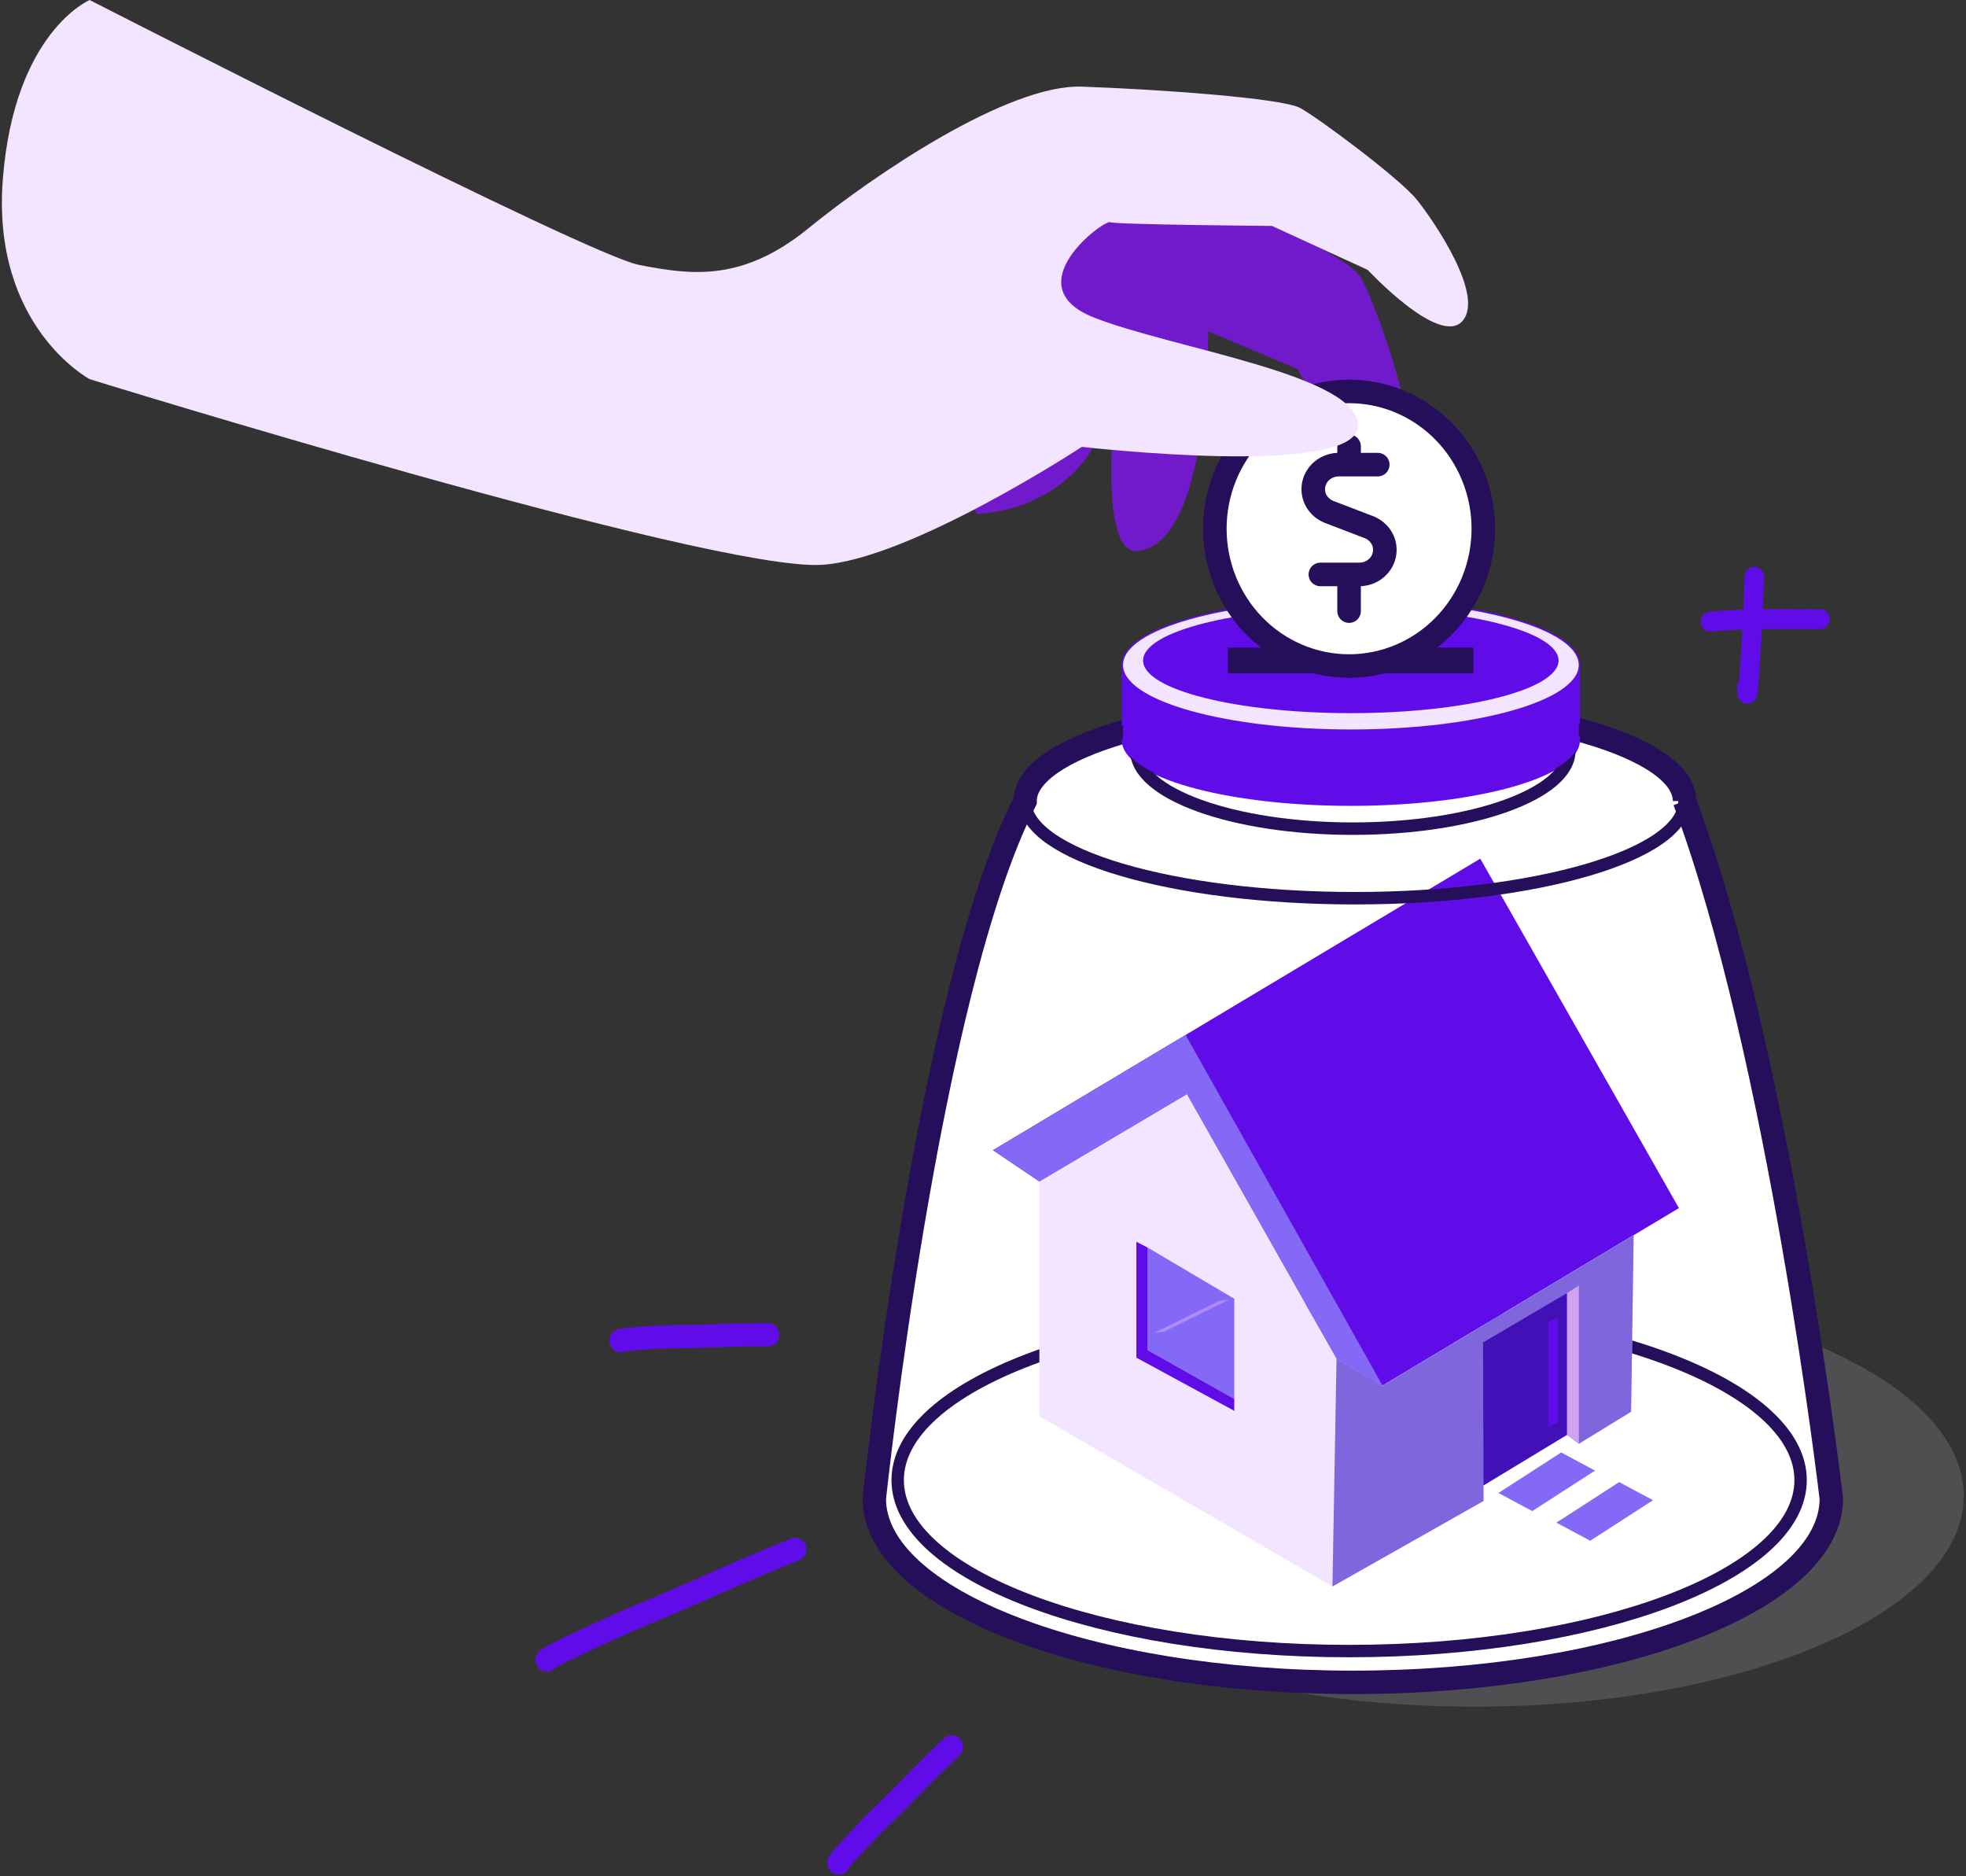 <svg xmlns="http://www.w3.org/2000/svg" width="587" height="560" fill="none">
  <rect width="100%" height="100%" fill="#333333" stroke="none"/>
  <path fill="#BEBECB" d="M440.31 509.459c80.642 0 146.015-28.179 146.015-62.939 0-34.76-65.373-62.939-146.015-62.939-80.641 0-146.015 28.179-146.015 62.939 0 34.76 65.374 62.939 146.015 62.939Z" opacity=".2"/>
  <path fill="#fff" d="M502.965 239.121c28.428 76.244 43.829 208.227 43.829 208.227 0 30.287-63.967 54.847-142.877 54.847-78.91 0-142.877-24.56-142.877-54.847 0 0 15.976-151.394 45.024-208.227 0-16.017 44.081-29 98.455-29 54.375 0 98.455 12.983 98.455 29h-.009Z"/>
  <path stroke="#250F5A" stroke-miterlimit="10" stroke-width="7" d="M502.965 239.121c28.428 76.244 43.829 208.227 43.829 208.227 0 30.287-63.967 54.847-142.877 54.847-78.91 0-142.877-24.56-142.877-54.847 0 0 15.976-151.394 45.024-208.227 0-16.017 44.081-29 98.455-29 54.375 0 98.455 12.983 98.455 29h-.009Z"/>
  <path stroke="#250F5A" stroke-miterlimit="10" stroke-width="3.7" d="M402.82 492.853c74.445 0 134.795-22.843 134.795-51.022s-60.35-51.022-134.795-51.022-134.795 22.843-134.795 51.022 60.35 51.022 134.795 51.022Z"/>
  <path fill="#600CE8" d="m296.48 343.335 13.855 9.352 22.031-13.039 22.031-13.038 44.656 78.938 13.756 8.073 88.475-52.999-59.31-104.307-145.494 87.02Z"/>
  <path fill="#F3E4FF" d="M310.334 352.687v70.074l87.505 50.81 45.106-25.515v-4.671l24.939-15.098 3.534 2.694 15.589-9.563.764-52.705-74.963 44.908-13.755-8.073-44.656-78.938-44.063 26.077Z"/>
  <path fill="#8066DD" d="m399.053 405.548-1.214 68.023 45.106-25.515v-4.671l24.939-15.098 3.534 2.694 15.589-9.563.764-52.705-74.962 44.908-13.756-8.073Z"/>
  <path fill="#8468F6" d="m412.809 413.621-58.816-104.693-57.513 34.408 13.855 9.351 44.062-26.077 44.656 78.938 13.756 8.073ZM342.62 402.992v-30.61l25.91 15.31v29.901l-25.91-14.601Z"/>
  <path fill="#600CE8" d="M339.293 370.681v34.582l29.237 15.879v-3.549l-25.911-14.601v-30.61l-3.326-1.701Z"/>
  <path fill="#4110B7" d="m442.945 443.385-.144-42.655 25.083-14.74v42.297l-24.939 15.098Z"/>
  <path fill="#CEA2F1" d="M471.418 430.981v-47.262l-3.534 2.271v42.297l3.534 2.694Z"/>
  <path fill="#600CE8" d="m465.187 393.227-2.823 1.453v31.29l2.823-1.462v-31.281Z"/>
  <path fill="#8468F6" d="m464.702 454.52 10.096 5.406 18.745-12.1-10.096-5.407-18.745 12.101ZM447.395 445.665l10.096 5.407 18.746-12.092-10.097-5.406-18.745 12.091Z"/>
  <path fill="#DBAFFE" d="m364.062 388.317-19.374 9.498 2.814-.266 19.491-9.627-2.931.395Z" opacity=".5"/>
  <path stroke="#600CE8" stroke-miterlimit="10" stroke-width=".74" d="M403.341 217.752c37.573 0 68.032-8.62 68.032-19.254 0-10.633-30.459-19.254-68.032-19.254-37.572 0-68.031 8.621-68.031 19.254 0 10.634 30.459 19.254 68.031 19.254Z"/>
  <path stroke="#600CE8" stroke-miterlimit="10" stroke-width=".74" d="M471.373 198.498v22.436c0 10.629-30.46 19.254-68.032 19.254-37.571 0-68.031-8.616-68.031-19.254v-22.436c0-10.629 30.46-19.254 68.031-19.254 37.572 0 68.032 8.616 68.032 19.254Z"/>
  <path stroke="#250F5A" stroke-miterlimit="10" stroke-width="3.72" d="M404.519 268.122c54.375 0 98.455-12.984 98.455-29.001 0-16.016-44.08-29-98.455-29s-98.455 12.984-98.455 29c0 16.017 44.08 29.001 98.455 29.001Z"/>
  <path stroke="#250F5A" stroke-miterlimit="10" stroke-width="3.72" d="M403.926 247.36c35.696 0 64.633-10.42 64.633-23.272 0-12.853-28.937-23.273-64.633-23.273s-64.633 10.42-64.633 23.273c0 12.852 28.937 23.272 64.633 23.272Z"/>
  <path fill="#600CE8" d="M471.373 198.498v22.436c0 10.629-30.46 19.254-68.032 19.254-37.571 0-68.031-8.616-68.031-19.254v-22.436c0-10.629 30.46-19.254 68.031-19.254 37.572 0 68.032 8.616 68.032 19.254Z"/>
  <path fill="#F3E4FF" d="M403.341 179.244c-37.571 0-68.031 8.616-68.031 19.254 0 10.639 30.46 19.254 68.031 19.254 37.572 0 68.032-8.615 68.032-19.254 0-10.638-30.46-19.254-68.032-19.254Zm-.018 33.635c-34.254 0-62.025-7.034-62.025-15.714s27.771-15.714 62.025-15.714 62.026 7.034 62.026 15.714-27.772 15.714-62.026 15.714Z"/>
  <path fill="#250F5A" d="M439.942 193.312h-73.327v7.706h73.327v-7.706Z"/>
  <path fill="#701ACB" d="M382.664 68.777s20.192 8.046 23.86 14.409c3.669 6.363 21.982 54.323 10.987 59.941-10.987 5.618-30.038-32.964-30.038-32.964l-26.737-11.236s.728 64.438-21.613 65.56c-11.715.018-5.862-47.85-5.862-47.85l-7.031 17.102s-8.936 17.976-34.47 19.677l-6.85-10.289 5.124-55.068 26.378-29.221 41.024-2.244 25.228 12.183Z"/>
  <path fill="#fff" stroke="#250F5A" stroke-linecap="round" stroke-linejoin="round" stroke-width="7.03" d="M442.882 157.829c0 10.869-4.226 21.296-11.742 28.983-7.516 7.687-17.711 12.008-28.338 12.008-10.627 0-20.822-4.321-28.338-12.008-7.516-7.687-11.742-18.114-11.742-28.983 0-10.868 4.226-21.295 11.742-28.982 7.516-7.687 17.711-12.008 28.338-12.008 10.627 0 20.822 4.321 28.338 12.008 7.516 7.687 11.742 18.114 11.742 28.982Z"/>
  <path stroke="#250F5A" stroke-linecap="round" stroke-linejoin="round" stroke-width="7.03" d="M411.361 138.695h-11.598c-1.78 0-3.497.597-4.873 1.673a7.334 7.334 0 0 0-2.643 4.267 7.073 7.073 0 0 0 .791 4.901 7.6 7.6 0 0 0 3.866 3.291l11.778 4.515c1.645.634 3.021 1.802 3.866 3.292a7.03 7.03 0 0 1 .791 4.901c-.342 1.673-1.268 3.172-2.643 4.266-1.367 1.085-3.093 1.673-4.873 1.673h-11.589M402.802 138.695v-5.462M402.802 182.417v-10.933"/>
  <path fill="#F3E4FF" d="M26.756 0S175.378 76.069 190.76 79.067c15.382 2.997 30.765 5.24 50.553-10.869 19.779-16.11 59.706-43.087 81.688-42.333 21.982.745 59.706 3.375 65.199 6.372 5.494 2.998 29.669 20.983 34.803 27.346 5.124 6.372 20.516 28.844 13.557 36.338-6.958 7.493-28.203-15.365-28.203-15.365l-28.572-13.112s-46.517-.377-48.351-1.122c-1.834-.744-28.571 19.107-4.765 28.477 23.807 9.369 79.854 17.231 78.757 32.596-1.097 15.364-82.416 5.995-82.416 5.995s-51.165 33.579-77.66 35.216c-32.833 2.023-218.586-55.427-218.586-55.427S-2.578 97.5.845 53.5C4.267 9.5 26.765.01 26.765.01l-.01-.01Z"/>
  <path fill="#600CE8" fill-rule="evenodd" d="M191.866 395.976c3.552-.248 7.471-.432 8.487-.423 4.451.009 8.874-.129 13.36-.285.324-.009.648-.018.971-.037 4.801-.156 9.683-.303 14.637-.239 1.87.028 3.362 1.6 3.335 3.512-.027 1.913-1.564 3.439-3.425 3.412-4.774-.074-9.512.073-14.322.23-.333.009-.665.018-.998.036-4.468.148-8.999.295-13.576.285-.737 0-4.432.166-8.01.414-1.771.12-3.426.258-4.603.396-.405.046-.711.092-.935.119h-.009c-1.699.809-3.704.055-4.496-1.683a3.591 3.591 0 0 1-.152-2.547c.242-.763.674-1.25.935-1.489.485-.46.989-.671 1.132-.726.387-.157.774-.249.989-.295a22.012 22.012 0 0 1 1.781-.266c1.33-.157 3.11-.295 4.899-.423v.009Zm-5.403 7.484h.018-.018ZM173.193 486.545c5.988-2.813 12.488-5.747 14.071-6.39 7.597-3.099 15.122-6.391 22.692-9.719l1.645-.727c8.109-3.558 16.282-7.116 24.58-10.417 1.744-.69 3.704.193 4.378 1.967.675 1.784-.189 3.789-1.924 4.478-8.172 3.246-16.246 6.768-24.364 10.326-.557.239-1.115.487-1.663.726-7.552 3.311-15.149 6.648-22.836 9.775-1.385.57-7.741 3.42-13.738 6.252-2.985 1.407-5.843 2.777-7.902 3.834a50.179 50.179 0 0 0-2.311 1.242c-.027.009-.045.027-.063.036a4.71 4.71 0 0 1-.305.295 3.333 3.333 0 0 1-4.765-.488c-.837-1.048-.873-2.262-.666-3.089.171-.69.504-1.149.648-1.333.305-.396.629-.653.755-.754.314-.249.692-.478 1.007-.672.674-.404 1.609-.901 2.679-1.443 2.158-1.104 5.089-2.51 8.091-3.926l-.009.027Zm-7.282 6.823ZM252.831 547.995c2.679-2.878 5.655-5.986 6.437-6.722 3.533-3.374 6.959-6.841 10.429-10.362.252-.258.504-.506.755-.764 3.713-3.76 7.48-7.567 11.418-11.245a3.34 3.34 0 0 1 4.783.221c1.259 1.407 1.16 3.595-.216 4.891-3.821 3.577-7.498 7.283-11.22 11.053-.251.257-.512.515-.764.772-3.452 3.503-6.95 7.043-10.564 10.491-.602.58-3.452 3.531-6.14 6.428a151.56 151.56 0 0 0-3.453 3.825c-.35.404-.611.726-.782.947-.018.046-.036.082-.054.128-.809 1.72-2.841 2.437-4.522 1.609a3.463 3.463 0 0 1-1.789-2.179 3.554 3.554 0 0 1-.072-1.627c.108-.57.324-.984.387-1.113.179-.34.395-.643.53-.827a21.93 21.93 0 0 1 1.223-1.499 162.541 162.541 0 0 1 3.623-4.018l-.009-.009ZM523.841 169.213c1.61.037 2.877 1.388 2.851 3.034-.108 5.536-.657 16.496-1.178 24.688-.261 4.083-.513 7.559-.711 9.333-.044.432-.098.855-.161 1.186a3.707 3.707 0 0 1-.288.911 3.197 3.197 0 0 1-.45.689 2.906 2.906 0 0 1-1.897 1.002c-1.195.129-2.031-.496-2.418-.91a3.124 3.124 0 0 1-.584-.901c-.207-.487-.243-.975-.252-1.057-.018-.193-.027-.405-.036-.607a41.298 41.298 0 0 1-.027-1.674c0-.653.207-1.259.557-1.747.144-1.738.297-4.018.468-6.602.521-8.165 1.061-19.024 1.16-24.412.027-1.646 1.357-2.942 2.966-2.915v-.018Zm-4.908 37.083c-.009.046-.009.036 0-.019v.019Zm5.61.248c.009.074 0 .092 0 .028v-.028Z" clip-rule="evenodd"/>
  <path fill="#600CE8" fill-rule="evenodd" d="M537.705 187.777c-8.982-.037-17.712-.073-26.747.745-1.6.147-3.012-1.067-3.156-2.694-.144-1.637 1.043-3.081 2.635-3.228 9.332-.846 18.376-.809 27.367-.772 1.87 0 3.731.018 5.601.018 1.609 0 2.904 1.334 2.904 2.97 0 1.637-1.304 2.97-2.904 2.97-1.915 0-3.821 0-5.709-.018l.009.009Z" clip-rule="evenodd"/>
</svg>
